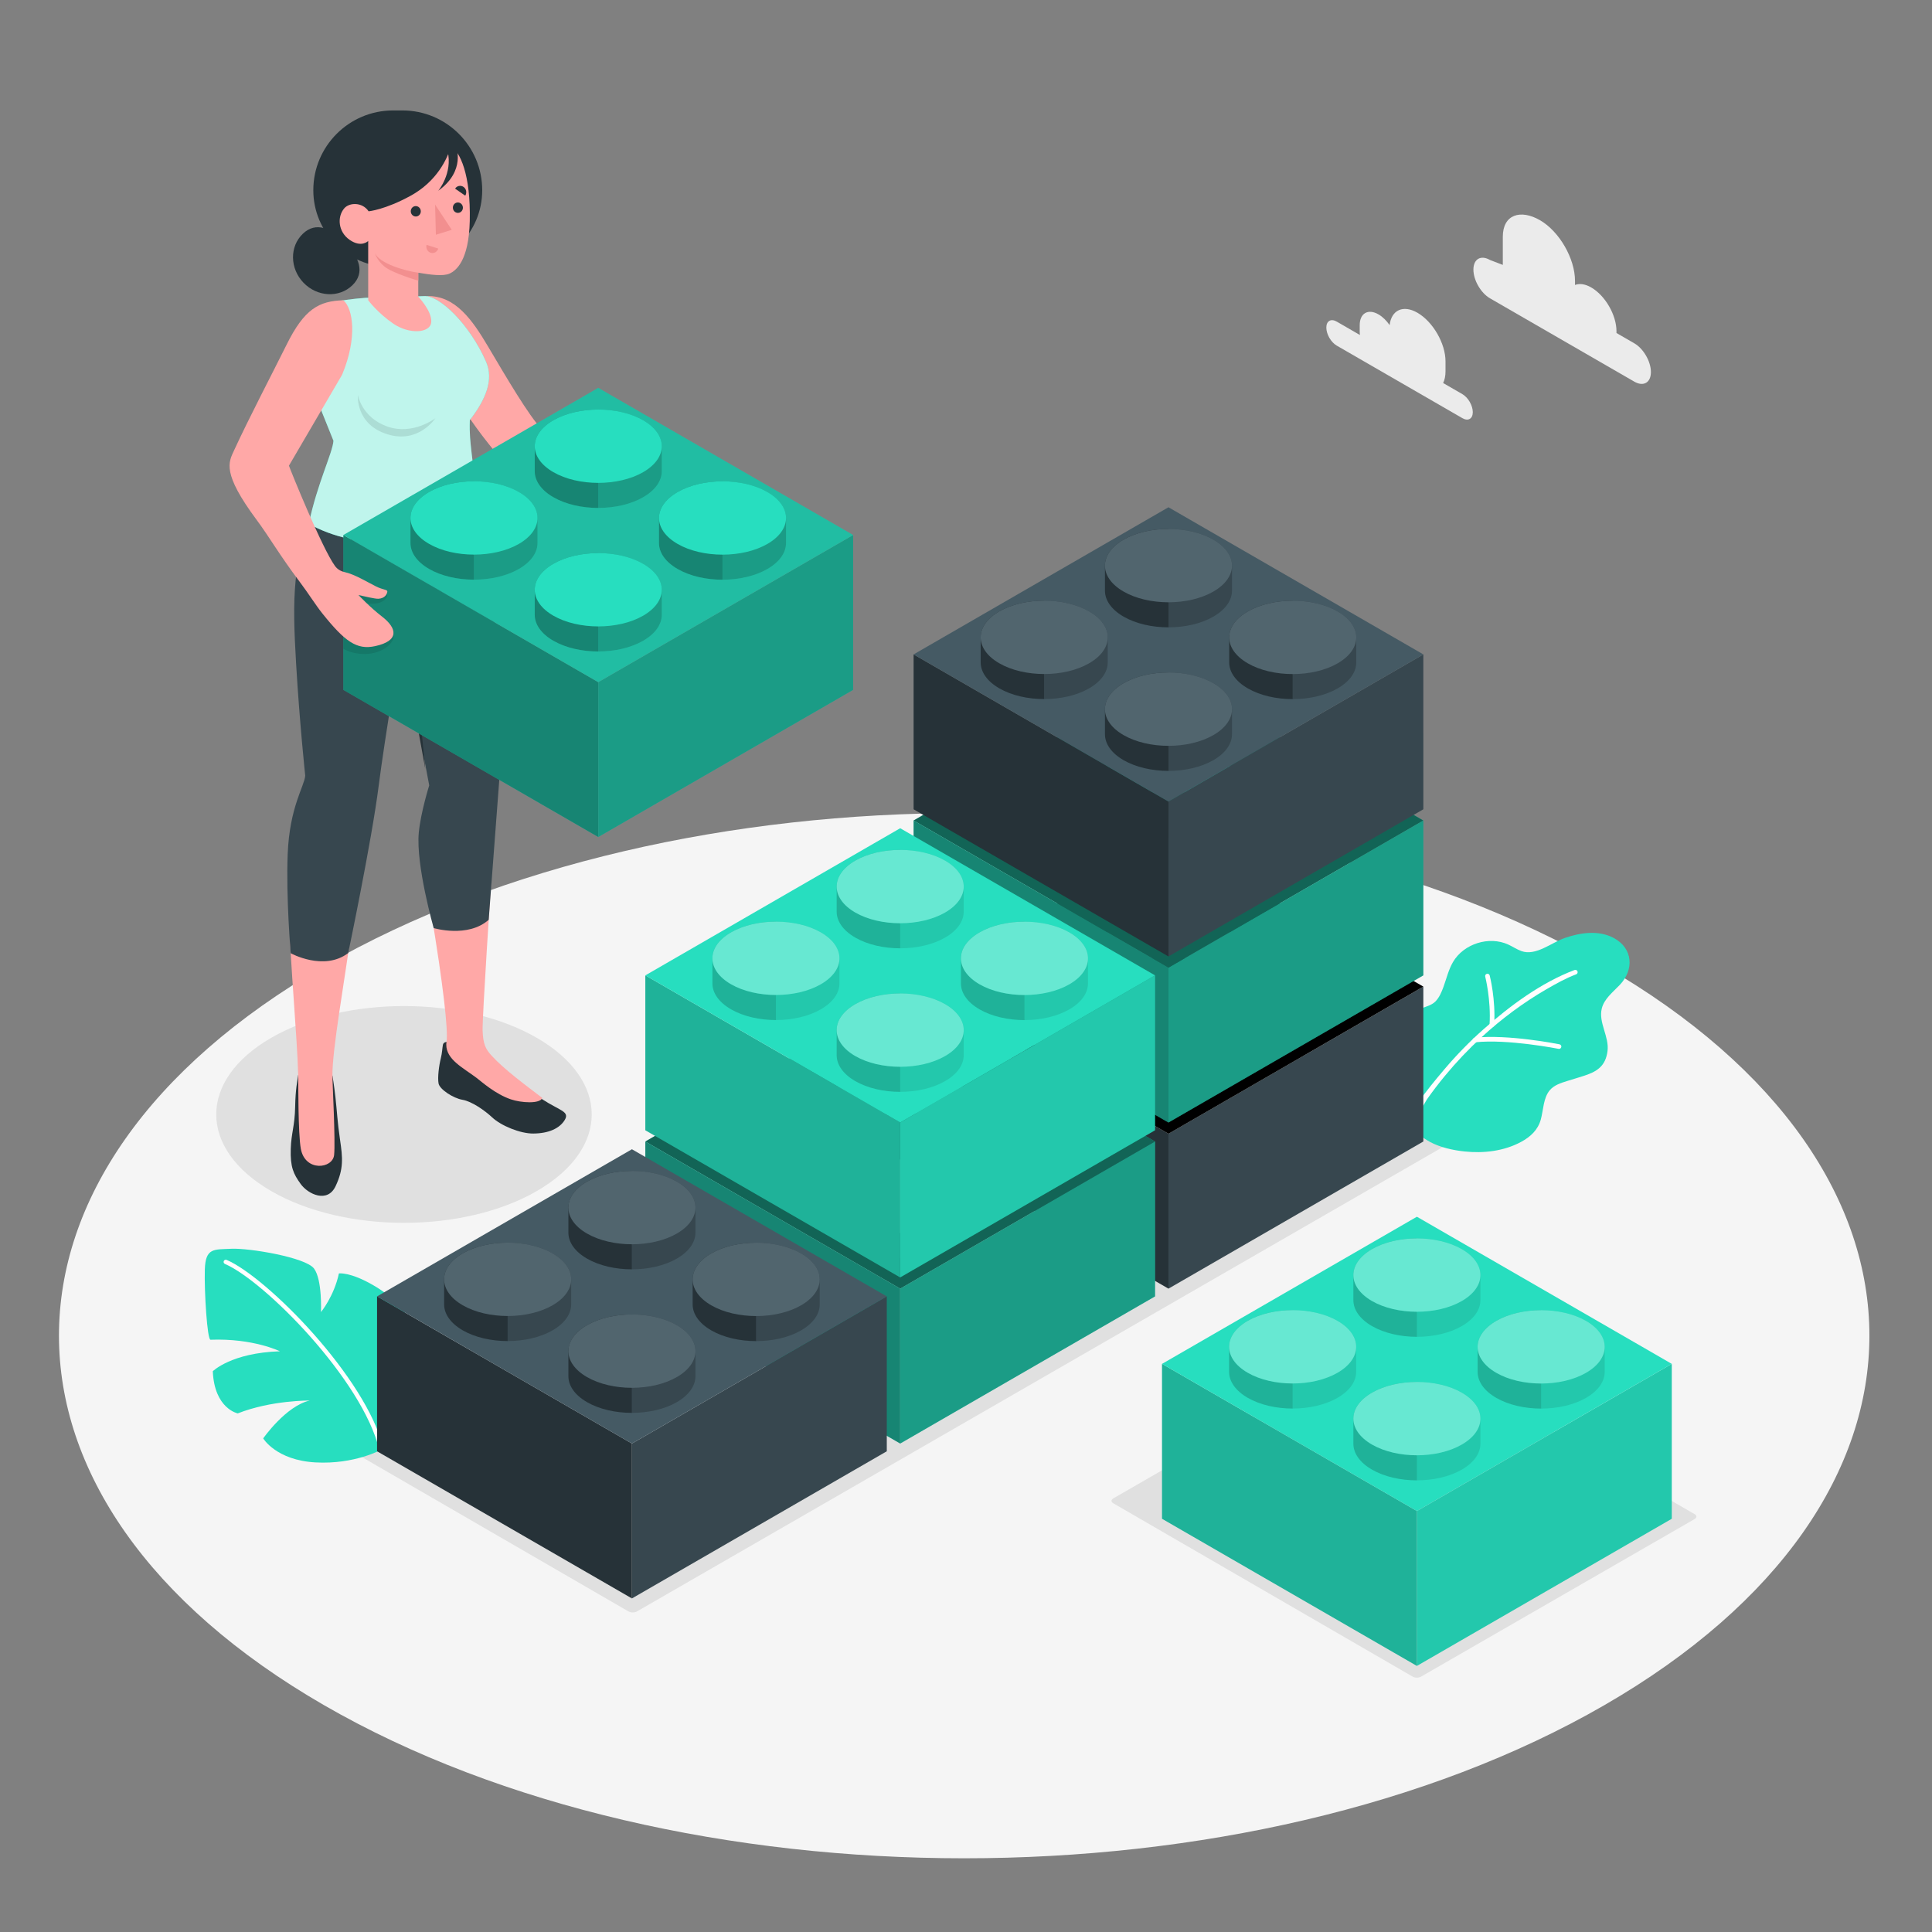 <?xml version="1.0" encoding="utf-8"?>
<!-- Generator: Adobe Illustrator 16.0.3, SVG Export Plug-In . SVG Version: 6.00 Build 0)  -->
<!DOCTYPE svg PUBLIC "-//W3C//DTD SVG 1.1//EN" "http://www.w3.org/Graphics/SVG/1.1/DTD/svg11.dtd">
<svg version="1.1" xmlns:x="http://ns.adobe.com/Extensibility/1.0/" xmlns:i="http://ns.adobe.com/AdobeIllustrator/10.0/" xmlns:graph="http://ns.adobe.com/Graphs/1.0/"
	 xmlns="http://www.w3.org/2000/svg" xmlns:xlink="http://www.w3.org/1999/xlink" x="0px" y="0px" width="500px" height="500px"
	 viewBox="0 0 500 500" enable-background="new 0 0 500 500" xml:space="preserve">
<rect x="0" y="0" width="500" height="500" fill="#808080" stroke="none"/>
<g id="Floor">
	<path id="Floor_13_" fill="#F5F5F5" d="M415.186,250.027c91.488,52.82,91.488,138.46,0,191.281
		c-91.489,52.821-239.822,52.821-331.31,0s-91.488-138.46,0.001-191.281C175.365,197.207,323.697,197.206,415.186,250.027z"/>
</g>
<g id="Shadows">
	<path id="Shadow_25_" fill="#E0E0E0" d="M438.582,391.871l-77.496-44.872c-0.597-0.346-1.566-0.347-2.164-0.002l-70.815,40.792
		c-0.599,0.345-0.6,0.904-0.002,1.25l77.495,44.873c0.597,0.346,1.566,0.347,2.164,0.002l70.816-40.793
		C439.179,392.776,439.18,392.217,438.582,391.871z"/>
	<path id="Shadow_20_" fill="#E0E0E0" d="M374.985,294.684l-77.495-44.872c-0.598-0.346-1.566-0.347-2.165-0.002L85.167,370.92
		c-0.598,0.345-0.599,0.904-0.001,1.25l77.495,44.873c0.597,0.346,1.567,0.347,2.165,0.002l210.16-121.111
		C375.582,295.59,375.583,295.03,374.985,294.684z"/>
	<path id="Shadow_18_" fill="#E0E0E0" d="M138.907,268.583c18.975,10.955,18.975,28.717,0,39.672
		c-18.975,10.955-49.739,10.955-68.714,0c-18.975-10.955-18.975-28.717,0-39.672C89.168,257.628,119.932,257.628,138.907,268.583z"
		/>
</g>
<g id="Plants">
	<g id="Plant_1_">
		<path id="XMLID_1686_" fill="#27DEBF" d="M98.733,375.145c0,0-6.896,3.891-17.091,3.326s-13.527-6.218-13.527-6.218
			s5.876-8.408,12.033-9.794c0,0-9.908-0.113-18.622,3.327c0,0-6.039-1.207-6.453-10.911c0,0,4.759-4.759,17.369-5.165
			c0,0-6.884-3.402-17.953-2.989c-0.854,0.143-1.645-12.458-1.478-18.157c0.168-5.698,2.357-5.166,6.876-5.385
			c4.518-0.219,19.221,2.202,21.389,5.128c2.167,2.926,1.793,11.254,1.793,11.254s3.368-4.055,4.646-10.005
			c0,0,2.878-0.413,8.777,2.993c10.862,6.271,11.699,13.592,11.809,19.152C108.424,357.873,106.525,369.374,98.733,375.145z"/>
		<path id="XMLID_1685_" fill="#FFFFFF" d="M98.614,375.698c-0.206-0.044-0.378-0.203-0.431-0.421
			c-4.39-18.242-29.822-43.825-39.972-48.17c-0.287-0.123-0.421-0.457-0.298-0.745c0.123-0.289,0.459-0.417,0.745-0.298
			c10.316,4.417,36.167,30.415,40.626,48.948c0.074,0.305-0.113,0.611-0.418,0.684C98.78,375.716,98.695,375.716,98.614,375.698z"/>
	</g>
	<g id="Plant">
		<g id="XMLID_1666_">
			<path id="XMLID_1667_" fill="#27DEBF" d="M360.985,284.649c-0.613-1.565-1.05-3.198-1.333-4.855
				c-0.637-3.712-0.489-7.622,0.909-11.119c1.398-3.497,4.136-6.537,7.665-7.852c1.193-0.445,2.413-0.762,3.32-1.708
				c0.961-1.003,1.541-2.397,2.013-3.686c0.793-2.168,1.31-4.463,2.474-6.457c2.77-4.743,9.345-6.812,14.332-4.509
				c1.133,0.523,2.178,1.236,3.35,1.667c3.727,1.373,7.824-2.202,11.225-3.377c4.054-1.4,8.778-2.107,12.723,0.013
				c4.925,2.648,5.323,8.155,1.519,12.142c-1.787,1.873-4.019,3.582-4.643,6.094c-0.901,3.63,1.959,7.29,1.487,11.001
				c-0.5,3.939-2.753,5.386-6.393,6.509c-1.364,0.421-2.729,0.843-4.094,1.264c-1.624,0.501-3.339,1.061-4.443,2.353
				c-1.701,1.99-1.667,5.176-2.339,7.602c-0.743,2.686-2.646,4.464-5.095,5.786c-4.443,2.399-9.691,3.012-14.713,2.473
				c-2.939-0.315-6.22-1.044-8.847-2.449c-3.97-2.122-7.243-6.379-8.948-10.475C361.097,284.929,361.041,284.789,360.985,284.649z"
				/>
		</g>
		<g>
			<path id="XMLID_1663_" fill="#FFFFFF" d="M365.564,288.966c1.173,0.676,3.179-3.675,3.752-4.487
				c1.474-2.084,3.025-4.114,4.652-6.081c2.936-3.551,6.115-6.9,9.51-10.016c5.112-4.692,10.714-8.879,16.721-12.358
				c2.465-1.428,5.028-2.863,7.706-3.867c0.309-0.116,0.465-0.46,0.349-0.77c-0.114-0.309-0.459-0.467-0.769-0.35
				c-8.659,3.277-16.717,9.263-23.563,15.34c-3.604,3.199-6.98,6.655-10.096,10.332c-1.215,1.434-9.549,11.204-8.348,12.195
				C365.506,288.929,365.535,288.949,365.564,288.966z"/>
			<path id="XMLID_1661_" fill="#FFFFFF" d="M381.65,269.745c0.044,0.005,0.089,0.006,0.135,0c8.429-0.902,21.443,1.67,21.574,1.694
				c0.327,0.064,0.638-0.144,0.703-0.468c0.064-0.324-0.146-0.639-0.469-0.703c-0.54-0.11-13.325-2.632-21.936-1.71
				c-0.329,0.035-0.565,0.329-0.53,0.657C381.157,269.497,381.38,269.712,381.65,269.745z"/>
			<path id="XMLID_1657_" fill="#FFFFFF" d="M386.023,265.817c0.012,0.001,0.022,0.002,0.034,0.002
				c0.329,0.021,0.612-0.229,0.633-0.558c0.416-6.626-1.095-12.562-1.159-12.812c-0.082-0.319-0.409-0.514-0.728-0.429
				c-0.319,0.082-0.512,0.409-0.429,0.729c0.015,0.059,1.526,6.007,1.123,12.436C385.479,265.504,385.711,265.78,386.023,265.817z"
				/>
		</g>
	</g>
</g>
<g id="Blocks">
	<g id="Black_Block_2_">
		<g>
			<g>
				<polygon fill="#37474F" points="368.358,295.42 302.399,333.501 302.399,293.416 368.359,255.334 				"/>
			</g>
			<g>
				<polygon fill="#263238" points="236.44,295.42 302.399,333.501 302.399,293.416 236.44,255.334 				"/>
			</g>
			<polygon points="368.359,255.334 302.398,217.254 236.44,255.334 302.399,293.416 			"/>
		</g>
		<g>
			<g id="XMLID_644_">
				<path fill="#37474F" d="M314.025,262.787c3.211,1.854,4.815,4.282,4.814,6.711c0,1.799,0,4.691,0,6.489
					c0.001,2.429-1.604,4.858-4.813,6.712c-3.211,1.854-7.419,2.78-11.627,2.78v-25.473
					C306.607,260.007,310.815,260.934,314.025,262.787z"/>
				<path fill="#263238" d="M290.773,262.787c-3.211,1.854-4.815,4.282-4.815,6.711c0.001,1.799,0.001,4.691,0,6.489
					c0,2.429,1.604,4.858,4.814,6.712c3.211,1.854,7.419,2.78,11.627,2.78v-25.473C298.191,260.007,293.983,260.934,290.773,262.787
					z"/>
				<path id="XMLID_655_" fill="#455A64" d="M290.773,262.787c-6.422,3.707-6.422,9.718-0.001,13.425s16.832,3.708,23.253,0
					c6.422-3.707,6.422-9.717,0.001-13.425S297.194,259.08,290.773,262.787z"/>
				<path id="XMLID_651_" opacity="0.07" fill="#FFFFFF" d="M290.773,262.787c-6.422,3.707-6.422,9.718-0.001,13.425
					s16.832,3.708,23.253,0c6.422-3.707,6.422-9.717,0.001-13.425S297.194,259.08,290.773,262.787z"/>
			</g>
			<g id="XMLID_473_">
				<path fill="#37474F" d="M314.025,225.641c3.211,1.854,4.815,4.283,4.814,6.712c0,1.799,0,4.69,0,6.489
					c0.001,2.429-1.604,4.858-4.813,6.711c-3.211,1.854-7.419,2.781-11.627,2.781V222.86
					C306.607,222.86,310.815,223.787,314.025,225.641z"/>
				<path fill="#263238" d="M290.773,225.641c-3.211,1.854-4.815,4.283-4.815,6.712c0.001,1.799,0.001,4.69,0,6.489
					c0,2.429,1.604,4.858,4.814,6.711c3.211,1.854,7.419,2.781,11.627,2.781V222.86C298.191,222.86,293.983,223.787,290.773,225.641
					z"/>
				<path id="XMLID_605_" fill="#455A64" d="M290.773,225.641c-6.422,3.708-6.422,9.718-0.001,13.425
					c6.421,3.707,16.832,3.707,23.253,0c6.422-3.707,6.422-9.717,0.001-13.425S297.194,221.934,290.773,225.641z"/>
				<path id="XMLID_476_" opacity="0.07" fill="#FFFFFF" d="M290.773,225.641c-6.422,3.708-6.422,9.718-0.001,13.425
					c6.421,3.707,16.832,3.707,23.253,0c6.422-3.707,6.422-9.717,0.001-13.425S297.194,221.934,290.773,225.641z"/>
			</g>
			<g id="XMLID_390_">
				<path fill="#37474F" d="M346.184,244.216c3.211,1.854,4.815,4.283,4.814,6.712c0,1.799,0,4.691,0,6.489
					c0.001,2.429-1.604,4.858-4.813,6.712c-3.211,1.854-7.419,2.78-11.627,2.78v-25.474
					C338.766,241.436,342.973,242.363,346.184,244.216z"/>
				<path fill="#263238" d="M322.931,244.216c-3.21,1.854-4.814,4.283-4.814,6.712c0.001,1.799,0.001,4.691,0,6.489
					c-0.001,2.429,1.604,4.858,4.814,6.712c3.21,1.854,7.419,2.78,11.627,2.78v-25.474
					C330.35,241.436,326.142,242.363,322.931,244.216z"/>
				<path id="XMLID_472_" fill="#455A64" d="M322.931,244.216c-6.421,3.708-6.421,9.718,0,13.425s16.831,3.708,23.253,0
					c6.422-3.708,6.422-9.718,0.001-13.425S329.353,240.509,322.931,244.216z"/>
				<path id="XMLID_471_" opacity="0.07" fill="#FFFFFF" d="M322.931,244.216c-6.421,3.708-6.421,9.718,0,13.425
					s16.831,3.708,23.253,0c6.422-3.708,6.422-9.718,0.001-13.425S329.353,240.509,322.931,244.216z"/>
			</g>
			<g id="XMLID_381_">
				<path fill="#37474F" d="M281.866,244.204c3.211,1.854,4.815,4.283,4.814,6.712c0,1.799,0,4.69,0,6.489
					c0.001,2.429-1.604,4.858-4.813,6.711c-3.211,1.854-7.419,2.781-11.627,2.781v-25.474
					C274.448,241.424,278.656,242.351,281.866,244.204z"/>
				<path fill="#263238" d="M258.613,244.204c-3.21,1.854-4.814,4.283-4.814,6.712c0.001,1.799,0.001,4.69,0,6.489
					c0,2.429,1.604,4.858,4.814,6.711c3.211,1.854,7.419,2.781,11.627,2.781v-25.474
					C266.032,241.424,261.824,242.351,258.613,244.204z"/>
				<path id="XMLID_388_" fill="#455A64" d="M258.613,244.204c-6.421,3.708-6.421,9.718,0,13.425c6.421,3.707,16.832,3.707,23.253,0
					c6.422-3.707,6.422-9.717,0.001-13.425S265.035,240.497,258.613,244.204z"/>
				<path id="XMLID_386_" opacity="0.07" fill="#FFFFFF" d="M258.613,244.204c-6.421,3.708-6.421,9.718,0,13.425
					c6.421,3.707,16.832,3.707,23.253,0c6.422-3.707,6.422-9.717,0.001-13.425S265.035,240.497,258.613,244.204z"/>
			</g>
		</g>
	</g>
	<g id="Color_Block_1_">
		<g>
			<g>
				<polygon fill="#27DEBF" points="432.652,393.055 366.693,431.136 366.693,391.051 432.653,352.969 				"/>
				<polygon opacity="0.1" points="432.652,393.055 366.693,431.136 366.693,391.051 432.653,352.969 				"/>
			</g>
			<g>
				<polygon fill="#27DEBF" points="300.734,393.055 366.693,431.136 366.693,391.051 300.734,352.969 				"/>
				<polygon opacity="0.2" points="300.734,393.055 366.693,431.136 366.693,391.051 300.734,352.969 				"/>
			</g>
			<polygon fill="#27DEBF" points="432.653,352.969 366.692,314.889 300.734,352.969 366.693,391.051 			"/>
		</g>
		<g>
			<g id="XMLID_278_">
				<path id="XMLID_295_" fill="#27DEBF" d="M383.135,329.988c0.001-2.429-1.604-4.858-4.814-6.712
					c-6.421-3.708-16.832-3.708-23.253,0c-3.211,1.854-4.815,4.282-4.814,6.711c0,1.799,0,4.691,0,6.489
					c-0.001,2.429,1.604,4.858,4.813,6.712c6.422,3.707,16.832,3.707,23.254,0c3.211-1.854,4.815-4.283,4.814-6.712
					C383.134,334.678,383.134,331.787,383.135,329.988z"/>
				<path opacity="0.1" d="M378.32,323.276c3.21,1.854,4.814,4.282,4.814,6.711c-0.001,1.799-0.001,4.691,0,6.489
					c0,2.429-1.604,4.858-4.814,6.712s-7.419,2.78-11.627,2.78v-25.474C370.901,320.495,375.109,321.422,378.32,323.276z"/>
				<path opacity="0.2" d="M355.067,323.276c-3.211,1.854-4.815,4.282-4.814,6.711c0,1.799,0,4.691-0.001,6.489
					c0,2.429,1.604,4.858,4.814,6.712c3.211,1.854,7.419,2.78,11.627,2.78v-25.474C362.485,320.495,358.277,321.422,355.067,323.276
					z"/>
				<path id="XMLID_289_" fill="#27DEBF" d="M355.067,323.276c-6.422,3.707-6.422,9.718-0.001,13.425
					c6.422,3.707,16.832,3.708,23.254,0c6.421-3.707,6.421-9.718,0-13.425S361.488,319.568,355.067,323.276z"/>
				<path id="XMLID_288_" opacity="0.3" fill="#FFFFFF" d="M355.067,323.276c-6.422,3.707-6.422,9.718-0.001,13.425
					c6.422,3.707,16.832,3.708,23.254,0c6.421-3.707,6.421-9.718,0-13.425S361.488,319.568,355.067,323.276z"/>
			</g>
			<g id="XMLID_303_">
				<path id="XMLID_315_" fill="#27DEBF" d="M383.135,367.134c0.001-2.429-1.604-4.858-4.814-6.712
					c-6.421-3.708-16.832-3.708-23.253,0c-3.211,1.854-4.815,4.283-4.814,6.712c0,1.799,0,4.69,0,6.489
					c-0.001,2.429,1.604,4.858,4.813,6.711c6.422,3.708,16.832,3.708,23.254,0c3.211-1.854,4.815-4.283,4.814-6.713
					C383.134,371.824,383.134,368.933,383.135,367.134z"/>
				<path opacity="0.1" d="M378.32,360.422c3.21,1.854,4.814,4.283,4.814,6.712c-0.001,1.799-0.001,4.69,0,6.489
					c0,2.429-1.604,4.858-4.814,6.711s-7.419,2.781-11.627,2.781v-25.474C370.901,357.642,375.109,358.568,378.32,360.422z"/>
				<path opacity="0.2" d="M355.067,360.422c-3.211,1.854-4.815,4.283-4.814,6.712c0,1.799,0,4.69-0.001,6.489
					c0,2.429,1.604,4.858,4.814,6.711c3.211,1.854,7.419,2.781,11.627,2.781v-25.474
					C362.485,357.642,358.277,358.568,355.067,360.422z"/>
				<path id="XMLID_312_" fill="#27DEBF" d="M355.067,360.422c-6.422,3.707-6.422,9.718-0.001,13.425
					c6.422,3.707,16.832,3.707,23.254,0c6.421-3.707,6.421-9.718,0-13.425C371.899,356.715,361.488,356.715,355.067,360.422z"/>
				<path id="XMLID_311_" opacity="0.3" fill="#FFFFFF" d="M355.067,360.422c-6.422,3.707-6.422,9.718-0.001,13.425
					c6.422,3.707,16.832,3.707,23.254,0c6.421-3.707,6.421-9.718,0-13.425C371.899,356.715,361.488,356.715,355.067,360.422z"/>
			</g>
			<g id="XMLID_262_">
				<path id="XMLID_277_" fill="#27DEBF" d="M350.976,348.552c0.001-2.429-1.604-4.858-4.814-6.712
					c-6.421-3.708-16.832-3.708-23.253,0c-3.211,1.854-4.815,4.282-4.814,6.711c0,1.799,0,4.69,0,6.489
					c-0.001,2.429,1.604,4.858,4.813,6.712c6.421,3.707,16.832,3.707,23.253,0c3.211-1.854,4.816-4.283,4.815-6.712
					C350.975,353.241,350.975,350.35,350.976,348.552z"/>
				<path opacity="0.1" d="M346.16,341.839c3.211,1.854,4.815,4.282,4.815,6.711c-0.001,1.799-0.001,4.691,0,6.489
					c0.001,2.429-1.604,4.858-4.814,6.712c-3.211,1.854-7.419,2.78-11.627,2.78v-25.473
					C338.742,339.059,342.95,339.986,346.16,341.839z"/>
				<path opacity="0.2" d="M322.908,341.839c-3.211,1.854-4.815,4.282-4.814,6.711c0,1.799,0,4.691,0,6.489
					c-0.001,2.429,1.604,4.858,4.813,6.712c3.211,1.854,7.419,2.78,11.627,2.78v-25.473
					C330.326,339.059,326.119,339.986,322.908,341.839z"/>
				<path id="XMLID_275_" fill="#27DEBF" d="M322.908,341.839c-6.422,3.707-6.422,9.718-0.001,13.425s16.832,3.708,23.253,0
					c6.422-3.707,6.422-9.718,0.001-13.425S329.329,338.132,322.908,341.839z"/>
				<path id="XMLID_263_" opacity="0.3" fill="#FFFFFF" d="M322.908,341.839c-6.422,3.707-6.422,9.718-0.001,13.425
					s16.832,3.708,23.253,0c6.422-3.707,6.422-9.718,0.001-13.425S329.329,338.132,322.908,341.839z"/>
			</g>
			<g id="XMLID_274_">
				<path id="XMLID_280_" fill="#27DEBF" d="M415.293,348.563c0-2.429-1.604-4.858-4.814-6.712c-6.421-3.707-16.832-3.707-23.253,0
					c-3.211,1.854-4.815,4.283-4.815,6.712c0.001,1.798,0.001,4.69,0,6.489c0,2.429,1.604,4.858,4.814,6.711
					c6.421,3.707,16.832,3.708,23.253,0c3.211-1.854,4.815-4.283,4.815-6.713C415.292,353.253,415.292,350.362,415.293,348.563z"/>
				<path opacity="0.1" d="M410.478,341.851c3.211,1.854,4.815,4.283,4.815,6.712c-0.001,1.798-0.001,4.69,0,6.489
					c0,2.429-1.604,4.858-4.814,6.711c-3.211,1.854-7.419,2.78-11.627,2.78v-25.473C403.06,339.071,407.268,339.998,410.478,341.851
					z"/>
				<path opacity="0.2" d="M387.225,341.851c-3.21,1.854-4.814,4.283-4.814,6.712c0.001,1.798,0.001,4.69,0,6.489
					c0,2.429,1.604,4.858,4.814,6.711c3.211,1.854,7.419,2.78,11.627,2.78v-25.473C394.644,339.071,390.436,339.998,387.225,341.851
					z"/>
				<path id="XMLID_279_" fill="#27DEBF" d="M387.226,341.851c-6.422,3.708-6.422,9.718-0.001,13.425
					c6.421,3.708,16.832,3.708,23.253,0c6.422-3.707,6.422-9.718,0.001-13.425C404.058,338.144,393.646,338.144,387.226,341.851z"/>
				<path id="XMLID_276_" opacity="0.3" fill="#FFFFFF" d="M387.226,341.851c-6.422,3.708-6.422,9.718-0.001,13.425
					c6.421,3.708,16.832,3.708,23.253,0c6.422-3.707,6.422-9.718,0.001-13.425C404.058,338.144,393.646,338.144,387.226,341.851z"/>
			</g>
		</g>
	</g>
	<g id="Dark_Color_Block_1_">
		<g>
			<g>
				<polygon fill="#27DEBF" points="368.358,252.426 302.399,290.507 302.399,250.421 368.359,212.34 				"/>
				<polygon opacity="0.3" points="368.358,252.426 302.399,290.507 302.399,250.421 368.359,212.34 				"/>
			</g>
			<g>
				<polygon fill="#27DEBF" points="236.441,252.426 302.399,290.507 302.399,250.421 236.44,212.34 				"/>
				<polygon opacity="0.4" points="236.441,252.426 302.399,290.507 302.399,250.421 236.44,212.34 				"/>
			</g>
			<polygon fill="#27DEBF" points="368.359,212.34 302.398,174.259 236.44,212.34 302.399,250.422 			"/>
			<polygon opacity="0.55" points="368.359,212.34 302.398,174.259 236.44,212.34 302.399,250.422 			"/>
		</g>
		<g>
			<g id="XMLID_1238_">
				<path id="XMLID_1241_" fill="#27DEBF" d="M318.841,189.359c0.001-2.429-1.604-4.858-4.814-6.712
					c-6.421-3.707-16.832-3.707-23.253,0c-3.211,1.854-4.815,4.283-4.814,6.712c0,1.798,0,4.69,0,6.489
					c-0.001,2.429,1.604,4.858,4.813,6.712c6.421,3.707,16.832,3.708,23.253,0c3.212-1.854,4.816-4.283,4.815-6.712
					C318.84,194.048,318.84,191.157,318.841,189.359z"/>
				<path opacity="0.3" d="M314.026,182.646c3.21,1.854,4.814,4.283,4.814,6.712c-0.001,1.799-0.001,4.69,0,6.489
					c0.001,2.429-1.604,4.858-4.814,6.712s-7.419,2.781-11.627,2.78v-25.473C306.607,179.866,310.815,180.793,314.026,182.646z"/>
				<path opacity="0.4" d="M290.773,182.646c-3.211,1.854-4.815,4.283-4.814,6.712c0,1.799,0,4.69,0,6.489
					c-0.001,2.429,1.604,4.858,4.813,6.712c3.211,1.854,7.419,2.781,11.627,2.78v-25.473
					C298.191,179.866,293.984,180.793,290.773,182.646z"/>
				<path id="XMLID_1240_" fill="#27DEBF" d="M290.773,182.646c-6.422,3.707-6.422,9.718-0.001,13.425s16.832,3.708,23.253,0
					c6.422-3.707,6.422-9.718,0.001-13.425C307.605,178.939,297.194,178.939,290.773,182.646z"/>
				<path id="XMLID_1239_" opacity="0.3" fill="#FFFFFF" d="M290.773,182.646c-6.422,3.707-6.422,9.718-0.001,13.425
					s16.832,3.708,23.253,0c6.422-3.707,6.422-9.718,0.001-13.425C307.605,178.939,297.194,178.939,290.773,182.646z"/>
			</g>
			<g id="XMLID_1155_">
				<path id="XMLID_1237_" fill="#27DEBF" d="M318.841,226.505c0.001-2.43-1.604-4.859-4.814-6.712
					c-6.421-3.708-16.832-3.708-23.253,0c-3.211,1.854-4.815,4.283-4.814,6.712c0,1.799,0,4.69,0,6.489
					c-0.001,2.429,1.604,4.858,4.813,6.711c6.421,3.708,16.832,3.708,23.253,0c3.212-1.854,4.816-4.283,4.815-6.713
					C318.84,231.194,318.84,228.304,318.841,226.505z"/>
				<path opacity="0.3" d="M314.026,219.792c3.21,1.854,4.814,4.283,4.814,6.712c-0.001,1.799-0.001,4.69,0,6.489
					c0.001,2.429-1.604,4.858-4.814,6.711c-3.21,1.854-7.419,2.781-11.627,2.781v-25.474
					C306.607,217.012,310.815,217.939,314.026,219.792z"/>
				<path opacity="0.4" d="M290.773,219.792c-3.211,1.854-4.815,4.283-4.814,6.712c0,1.799,0,4.69,0,6.489
					c-0.001,2.429,1.604,4.858,4.813,6.711c3.211,1.854,7.419,2.781,11.627,2.781v-25.474
					C298.191,217.012,293.984,217.939,290.773,219.792z"/>
				<path id="XMLID_1236_" fill="#27DEBF" d="M290.773,219.792c-6.422,3.708-6.422,9.718-0.001,13.425s16.832,3.707,23.253,0
					c6.422-3.707,6.422-9.718,0.001-13.425C307.605,216.085,297.194,216.085,290.773,219.792z"/>
				<path id="XMLID_1235_" opacity="0.3" fill="#FFFFFF" d="M290.773,219.792c-6.422,3.708-6.422,9.718-0.001,13.425
					s16.832,3.707,23.253,0c6.422-3.707,6.422-9.718,0.001-13.425C307.605,216.085,297.194,216.085,290.773,219.792z"/>
			</g>
			<g id="XMLID_757_">
				<path id="XMLID_1154_" fill="#27DEBF" d="M286.682,207.922c0.001-2.429-1.604-4.858-4.814-6.712
					c-6.421-3.707-16.832-3.707-23.253,0c-3.211,1.854-4.815,4.283-4.814,6.712c0,1.798,0,4.69-0.001,6.489
					c0,2.429,1.604,4.858,4.814,6.712c6.421,3.707,16.832,3.708,23.254,0c3.211-1.854,4.815-4.283,4.814-6.713
					C286.681,212.612,286.681,209.721,286.682,207.922z"/>
				<path opacity="0.3" d="M281.867,201.21c3.21,1.854,4.814,4.283,4.814,6.712c-0.001,1.799-0.001,4.69,0,6.489
					c0,2.429-1.604,4.858-4.814,6.712s-7.419,2.781-11.627,2.78V198.43C274.448,198.43,278.656,199.356,281.867,201.21z"/>
				<path opacity="0.4" d="M258.614,201.21c-3.211,1.854-4.815,4.283-4.814,6.712c0,1.799,0,4.69-0.001,6.489
					c0,2.429,1.604,4.858,4.814,6.712c3.211,1.854,7.419,2.781,11.627,2.78V198.43C266.032,198.43,261.824,199.356,258.614,201.21z"
					/>
				<path id="XMLID_1092_" fill="#27DEBF" d="M258.614,201.21c-6.422,3.707-6.422,9.718-0.001,13.425
					c6.421,3.708,16.832,3.708,23.254,0c6.421-3.707,6.421-9.718,0-13.425C275.446,197.503,265.035,197.503,258.614,201.21z"/>
				<path id="XMLID_1071_" opacity="0.3" fill="#FFFFFF" d="M258.614,201.21c-6.422,3.707-6.422,9.718-0.001,13.425
					c6.421,3.708,16.832,3.708,23.254,0c6.421-3.707,6.421-9.718,0-13.425C275.446,197.503,265.035,197.503,258.614,201.21z"/>
			</g>
			<g id="XMLID_658_">
				<path id="XMLID_714_" fill="#27DEBF" d="M350.998,207.935c0.002-2.43-1.604-4.859-4.813-6.712
					c-6.421-3.708-16.832-3.708-23.253,0c-3.211,1.854-4.815,4.283-4.814,6.712c0,1.799,0,4.69-0.001,6.489
					c0,2.429,1.604,4.858,4.814,6.711c6.421,3.708,16.832,3.708,23.253,0c3.211-1.854,4.816-4.283,4.814-6.713
					C350.998,212.624,350.998,209.733,350.998,207.935z"/>
				<path opacity="0.3" d="M346.184,201.222c3.211,1.854,4.815,4.283,4.814,6.712c0,1.799,0,4.69,0.001,6.489
					c0,2.429-1.604,4.858-4.814,6.711c-3.211,1.854-7.419,2.781-11.627,2.781v-25.474
					C338.766,198.441,342.974,199.368,346.184,201.222z"/>
				<path opacity="0.4" d="M322.932,201.222c-3.211,1.854-4.815,4.283-4.814,6.712c0,1.799,0,4.69-0.001,6.489
					c0,2.429,1.604,4.858,4.814,6.711c3.211,1.854,7.419,2.781,11.627,2.781v-25.474
					C330.35,198.441,326.143,199.368,322.932,201.222z"/>
				<path id="XMLID_670_" fill="#27DEBF" d="M322.932,201.222c-6.422,3.708-6.422,9.718-0.001,13.425
					c6.421,3.707,16.832,3.707,23.253,0c6.422-3.707,6.422-9.718,0.001-13.425C339.764,197.515,329.353,197.515,322.932,201.222z"/>
				<path id="XMLID_663_" opacity="0.3" fill="#FFFFFF" d="M322.932,201.222c-6.422,3.708-6.422,9.718-0.001,13.425
					c6.421,3.707,16.832,3.707,23.253,0c6.422-3.707,6.422-9.718,0.001-13.425C339.764,197.515,329.353,197.515,322.932,201.222z"/>
			</g>
		</g>
	</g>
	<g id="Dark_Color_Block">
		<g>
			<g>
				<polygon fill="#27DEBF" points="298.929,335.505 232.97,373.586 232.97,333.501 298.93,295.419 				"/>
				<polygon opacity="0.3" points="298.929,335.505 232.97,373.586 232.97,333.501 298.93,295.419 				"/>
			</g>
			<g>
				<polygon fill="#27DEBF" points="167.011,335.505 232.97,373.586 232.97,333.501 167.011,295.419 				"/>
				<polygon opacity="0.4" points="167.011,335.505 232.97,373.586 232.97,333.501 167.011,295.419 				"/>
			</g>
			<polygon fill="#27DEBF" points="298.93,295.419 232.969,257.339 167.011,295.419 232.97,333.501 			"/>
			<polygon opacity="0.55" points="298.93,295.419 232.969,257.339 167.011,295.419 232.97,333.501 			"/>
		</g>
		<g>
			<g id="XMLID_1679_">
				<path id="XMLID_1682_" fill="#27DEBF" d="M249.411,272.438c0.001-2.429-1.604-4.859-4.814-6.712
					c-6.421-3.708-16.832-3.708-23.253,0c-3.21,1.854-4.815,4.282-4.814,6.711c0,1.799,0,4.69,0,6.489
					c-0.001,2.429,1.604,4.858,4.814,6.712c6.421,3.707,16.832,3.707,23.253,0c3.211-1.854,4.816-4.283,4.815-6.712
					C249.41,277.128,249.41,274.237,249.411,272.438z"/>
				<path opacity="0.3" d="M244.596,265.726c3.21,1.854,4.815,4.282,4.815,6.711c0,1.799,0,4.691,0,6.489
					c0,2.429-1.604,4.858-4.814,6.712c-3.211,1.854-7.419,2.78-11.627,2.78v-25.474
					C237.178,262.945,241.386,263.873,244.596,265.726z"/>
				<path opacity="0.4" d="M221.344,265.726c-3.21,1.854-4.815,4.282-4.814,6.711c0,1.799,0,4.691,0,6.489
					c-0.001,2.429,1.604,4.858,4.813,6.712c3.211,1.854,7.419,2.78,11.627,2.78v-25.474
					C228.762,262.945,224.554,263.873,221.344,265.726z"/>
				<path id="XMLID_1681_" fill="#27DEBF" d="M221.344,265.726c-6.421,3.707-6.422,9.718,0,13.425
					c6.421,3.707,16.832,3.708,23.253,0s6.421-9.718,0-13.425S227.765,262.019,221.344,265.726z"/>
				<path id="XMLID_1680_" opacity="0.3" fill="#FFFFFF" d="M221.344,265.726c-6.421,3.707-6.422,9.718,0,13.425
					c6.421,3.707,16.832,3.708,23.253,0s6.421-9.718,0-13.425S227.765,262.019,221.344,265.726z"/>
			</g>
			<g id="XMLID_1675_">
				<path id="XMLID_1678_" fill="#27DEBF" d="M249.411,309.584c0.001-2.429-1.604-4.858-4.814-6.712
					c-6.421-3.708-16.832-3.708-23.253,0c-3.21,1.854-4.815,4.283-4.814,6.712c0,1.799,0,4.69,0,6.489
					c-0.001,2.429,1.604,4.858,4.814,6.711c6.421,3.708,16.832,3.708,23.253,0c3.211-1.854,4.816-4.283,4.815-6.713
					C249.41,314.274,249.41,311.383,249.411,309.584z"/>
				<path opacity="0.3" d="M244.596,302.872c3.21,1.854,4.815,4.283,4.815,6.712c0,1.799,0,4.69,0,6.489
					c0,2.429-1.604,4.858-4.814,6.711c-3.211,1.854-7.419,2.781-11.627,2.781v-25.474
					C237.178,300.092,241.386,301.019,244.596,302.872z"/>
				<path opacity="0.4" d="M221.344,302.872c-3.21,1.854-4.815,4.283-4.814,6.712c0,1.799,0,4.69,0,6.489
					c-0.001,2.429,1.604,4.858,4.813,6.711c3.211,1.854,7.419,2.781,11.627,2.781v-25.474
					C228.762,300.092,224.554,301.019,221.344,302.872z"/>
				<path id="XMLID_1677_" fill="#27DEBF" d="M221.344,302.872c-6.421,3.708-6.422,9.718,0,13.425
					c6.421,3.707,16.832,3.707,23.253,0s6.421-9.718,0-13.425C238.176,299.165,227.765,299.165,221.344,302.872z"/>
				<path id="XMLID_1676_" opacity="0.3" fill="#FFFFFF" d="M221.344,302.872c-6.421,3.708-6.422,9.718,0,13.425
					c6.421,3.707,16.832,3.707,23.253,0s6.421-9.718,0-13.425C238.176,299.165,227.765,299.165,221.344,302.872z"/>
			</g>
			<g id="XMLID_1671_">
				<path id="XMLID_1674_" fill="#27DEBF" d="M217.252,291.002c0.001-2.429-1.604-4.859-4.814-6.712
					c-6.421-3.708-16.832-3.708-23.253,0c-3.21,1.854-4.815,4.283-4.814,6.711c0,1.799,0,4.69,0,6.489
					c0,2.429,1.604,4.858,4.814,6.712c6.421,3.707,16.832,3.707,23.253,0c3.211-1.854,4.816-4.283,4.815-6.712
					C217.251,295.691,217.251,292.8,217.252,291.002z"/>
				<path opacity="0.3" d="M212.437,284.29c3.21,1.854,4.815,4.283,4.815,6.711c0,1.799-0.001,4.691,0,6.489
					c0,2.429-1.604,4.858-4.814,6.712s-7.418,2.78-11.627,2.78v-25.473C205.019,281.509,209.227,282.436,212.437,284.29z"/>
				<path opacity="0.4" d="M189.185,284.29c-3.21,1.854-4.815,4.283-4.814,6.711c0,1.799,0,4.691,0,6.489
					c0,2.429,1.604,4.858,4.814,6.712c3.211,1.854,7.419,2.78,11.627,2.78v-25.473C196.603,281.509,192.395,282.436,189.185,284.29z
					"/>
				<path id="XMLID_1673_" fill="#27DEBF" d="M189.185,284.29c-6.421,3.707-6.422,9.718-0.001,13.425
					c6.421,3.707,16.832,3.708,23.253,0s6.422-9.718,0-13.425C206.017,280.582,195.606,280.582,189.185,284.29z"/>
				<path id="XMLID_1672_" opacity="0.3" fill="#FFFFFF" d="M189.185,284.29c-6.421,3.707-6.422,9.718-0.001,13.425
					c6.421,3.707,16.832,3.708,23.253,0s6.422-9.718,0-13.425C206.017,280.582,195.606,280.582,189.185,284.29z"/>
			</g>
			<g id="XMLID_1664_">
				<path id="XMLID_1670_" fill="#27DEBF" d="M281.569,291.014c0.001-2.429-1.604-4.858-4.814-6.712
					c-6.421-3.707-16.832-3.707-23.253,0c-3.211,1.854-4.815,4.283-4.815,6.712c0,1.798,0,4.69,0,6.489
					c0,2.429,1.604,4.858,4.814,6.712c6.421,3.707,16.832,3.708,23.253,0c3.211-1.854,4.816-4.283,4.815-6.713
					C281.568,295.703,281.568,292.813,281.569,291.014z"/>
				<path opacity="0.3" d="M276.754,284.301c3.211,1.854,4.815,4.283,4.815,6.712c-0.001,1.798-0.001,4.69,0,6.489
					c0,2.429-1.604,4.858-4.814,6.712c-3.211,1.854-7.419,2.78-11.627,2.78v-25.473
					C269.336,281.521,273.544,282.448,276.754,284.301z"/>
				<path opacity="0.4" d="M253.502,284.301c-3.211,1.854-4.815,4.283-4.815,6.712c0,1.798,0,4.69,0,6.489
					c0,2.429,1.604,4.858,4.814,6.712c3.211,1.854,7.419,2.78,11.627,2.78v-25.473C260.92,281.521,256.713,282.448,253.502,284.301z
					"/>
				<path id="XMLID_1668_" fill="#27DEBF" d="M253.502,284.301c-6.422,3.708-6.422,9.718-0.001,13.425
					c6.421,3.708,16.832,3.708,23.253,0c6.422-3.707,6.422-9.718,0.001-13.425C270.334,280.594,259.923,280.594,253.502,284.301z"/>
				<path id="XMLID_1665_" opacity="0.3" fill="#FFFFFF" d="M253.502,284.301c-6.422,3.708-6.422,9.718-0.001,13.425
					c6.421,3.708,16.832,3.708,23.253,0c6.422-3.707,6.422-9.718,0.001-13.425C270.334,280.594,259.923,280.594,253.502,284.301z"/>
			</g>
		</g>
	</g>
	<g id="Color_Block">
		<g>
			<g>
				<polygon fill="#27DEBF" points="298.929,292.511 232.97,330.592 232.97,290.507 298.93,252.425 				"/>
				<polygon opacity="0.1" points="298.929,292.511 232.97,330.592 232.97,290.507 298.93,252.425 				"/>
			</g>
			<g>
				<polygon fill="#27DEBF" points="167.011,292.511 232.97,330.592 232.97,290.507 167.011,252.425 				"/>
				<polygon opacity="0.2" points="167.011,292.511 232.97,330.592 232.97,290.507 167.011,252.425 				"/>
			</g>
			<polygon fill="#27DEBF" points="298.93,252.425 232.969,214.345 167.011,252.425 232.97,290.507 			"/>
		</g>
		<g>
			<g id="XMLID_342_">
				<path id="XMLID_361_" fill="#27DEBF" d="M249.411,229.444c0.001-2.43-1.604-4.859-4.814-6.712
					c-6.421-3.708-16.832-3.708-23.253,0c-3.21,1.854-4.815,4.283-4.814,6.712c0,1.799,0,4.69,0,6.489
					c-0.001,2.429,1.604,4.858,4.814,6.712c6.421,3.707,16.832,3.707,23.253,0c3.211-1.854,4.816-4.283,4.815-6.713
					C249.41,234.133,249.41,231.243,249.411,229.444z"/>
				<path opacity="0.1" d="M244.596,222.731c3.21,1.854,4.815,4.283,4.815,6.712c0,1.799,0,4.69,0,6.489
					c0,2.429-1.604,4.858-4.814,6.712c-3.211,1.854-7.419,2.78-11.627,2.78v-25.474
					C237.178,219.951,241.386,220.878,244.596,222.731z"/>
				<path opacity="0.2" d="M221.344,222.731c-3.21,1.854-4.815,4.283-4.814,6.712c0,1.799,0,4.69,0,6.489
					c-0.001,2.429,1.604,4.858,4.813,6.712c3.211,1.854,7.419,2.78,11.627,2.78v-25.474
					C228.762,219.951,224.554,220.878,221.344,222.731z"/>
				<path id="XMLID_353_" fill="#27DEBF" d="M221.344,222.731c-6.421,3.708-6.422,9.718,0,13.425c6.421,3.707,16.832,3.708,23.253,0
					c6.421-3.707,6.421-9.717,0-13.425S227.765,219.024,221.344,222.731z"/>
				<path id="XMLID_343_" opacity="0.3" fill="#FFFFFF" d="M221.344,222.731c-6.421,3.708-6.422,9.718,0,13.425
					c6.421,3.707,16.832,3.708,23.253,0c6.421-3.707,6.421-9.717,0-13.425S227.765,219.024,221.344,222.731z"/>
			</g>
			<g id="XMLID_329_">
				<path id="XMLID_341_" fill="#27DEBF" d="M249.411,266.59c0.001-2.429-1.604-4.858-4.814-6.712
					c-6.421-3.707-16.832-3.708-23.253,0c-3.21,1.854-4.815,4.283-4.814,6.712c0,1.798,0,4.69,0,6.489
					c-0.001,2.429,1.604,4.858,4.814,6.712c6.421,3.707,16.832,3.708,23.253,0c3.211-1.854,4.816-4.284,4.815-6.713
					C249.41,271.28,249.41,268.389,249.411,266.59z"/>
				<path opacity="0.1" d="M244.596,259.878c3.21,1.854,4.815,4.283,4.815,6.712c0,1.798,0,4.69,0,6.489
					c0,2.429-1.604,4.858-4.814,6.712c-3.211,1.854-7.419,2.781-11.627,2.78v-25.473
					C237.178,257.098,241.386,258.024,244.596,259.878z"/>
				<path opacity="0.2" d="M221.344,259.878c-3.21,1.854-4.815,4.283-4.814,6.712c0,1.798,0,4.69,0,6.489
					c-0.001,2.429,1.604,4.858,4.813,6.712c3.211,1.854,7.419,2.781,11.627,2.78v-25.473
					C228.762,257.098,224.554,258.024,221.344,259.878z"/>
				<path id="XMLID_340_" fill="#27DEBF" d="M221.344,259.878c-6.421,3.707-6.422,9.718,0,13.425c6.421,3.708,16.832,3.708,23.253,0
					s6.421-9.718,0-13.425C238.176,256.171,227.765,256.17,221.344,259.878z"/>
				<path id="XMLID_339_" opacity="0.3" fill="#FFFFFF" d="M221.344,259.878c-6.421,3.707-6.422,9.718,0,13.425
					c6.421,3.708,16.832,3.708,23.253,0s6.421-9.718,0-13.425C238.176,256.171,227.765,256.17,221.344,259.878z"/>
			</g>
			<g id="XMLID_321_">
				<path id="XMLID_324_" fill="#27DEBF" d="M217.252,248.008c0.001-2.43-1.604-4.859-4.814-6.712
					c-6.421-3.708-16.832-3.708-23.253,0c-3.21,1.854-4.815,4.283-4.814,6.712c0,1.799,0,4.69,0,6.489
					c0,2.429,1.604,4.858,4.814,6.712c6.421,3.707,16.832,3.707,23.253,0c3.211-1.854,4.816-4.283,4.815-6.713
					C217.251,252.697,217.251,249.806,217.252,248.008z"/>
				<path opacity="0.1" d="M212.437,241.295c3.21,1.854,4.815,4.283,4.815,6.712c0,1.799-0.001,4.69,0,6.489
					c0,2.429-1.604,4.858-4.814,6.712s-7.418,2.78-11.627,2.78v-25.474C205.019,238.515,209.227,239.441,212.437,241.295z"/>
				<path opacity="0.2" d="M189.185,241.295c-3.21,1.854-4.815,4.283-4.814,6.712c0,1.799,0,4.69,0,6.489
					c0,2.429,1.604,4.858,4.814,6.712c3.211,1.854,7.419,2.78,11.627,2.78v-25.474C196.603,238.515,192.395,239.441,189.185,241.295
					z"/>
				<path id="XMLID_323_" fill="#27DEBF" d="M189.185,241.295c-6.421,3.708-6.422,9.718-0.001,13.425
					c6.421,3.707,16.832,3.708,23.253,0c6.421-3.707,6.422-9.717,0-13.425C206.017,237.588,195.606,237.588,189.185,241.295z"/>
				<path id="XMLID_322_" opacity="0.3" fill="#FFFFFF" d="M189.185,241.295c-6.421,3.708-6.422,9.718-0.001,13.425
					c6.421,3.707,16.832,3.708,23.253,0c6.421-3.707,6.422-9.717,0-13.425C206.017,237.588,195.606,237.588,189.185,241.295z"/>
			</g>
			<g id="XMLID_316_">
				<path id="XMLID_320_" fill="#27DEBF" d="M281.569,248.02c0.001-2.429-1.604-4.858-4.814-6.712
					c-6.421-3.708-16.832-3.708-23.253,0c-3.211,1.854-4.815,4.283-4.815,6.711c0,1.799,0,4.691,0,6.489
					c0,2.429,1.604,4.858,4.814,6.712c6.421,3.707,16.832,3.708,23.253,0c3.211-1.854,4.816-4.283,4.815-6.712
					C281.568,252.709,281.568,249.818,281.569,248.02z"/>
				<path opacity="0.1" d="M276.754,241.307c3.211,1.854,4.815,4.283,4.815,6.711c-0.001,1.799-0.001,4.691,0,6.489
					c0,2.429-1.604,4.858-4.814,6.712c-3.211,1.854-7.419,2.78-11.627,2.78v-25.473
					C269.336,238.527,273.544,239.454,276.754,241.307z"/>
				<path opacity="0.2" d="M253.502,241.307c-3.211,1.854-4.815,4.283-4.815,6.711c0,1.799,0,4.691,0,6.489
					c0,2.429,1.604,4.858,4.814,6.712c3.211,1.854,7.419,2.78,11.627,2.78v-25.473C260.92,238.527,256.713,239.454,253.502,241.307z
					"/>
				<path id="XMLID_318_" fill="#27DEBF" d="M253.502,241.307c-6.422,3.707-6.422,9.718-0.001,13.425
					c6.421,3.708,16.832,3.708,23.253,0c6.422-3.707,6.422-9.718,0.001-13.425S259.923,237.6,253.502,241.307z"/>
				<path id="XMLID_317_" opacity="0.3" fill="#FFFFFF" d="M253.502,241.307c-6.422,3.707-6.422,9.718-0.001,13.425
					c6.421,3.708,16.832,3.708,23.253,0c6.422-3.707,6.422-9.718,0.001-13.425S259.923,237.6,253.502,241.307z"/>
			</g>
		</g>
	</g>
	<g id="Black_Block_1_">
		<g>
			<g>
				<polygon fill="#37474F" points="229.499,375.591 163.54,413.672 163.54,373.586 229.5,335.505 				"/>
			</g>
			<g>
				<polygon fill="#263238" points="97.582,375.591 163.54,413.672 163.54,373.586 97.581,335.505 				"/>
			</g>
			<polygon fill="#455A64" points="229.5,335.505 163.54,297.424 97.581,335.505 163.54,373.587 			"/>
		</g>
		<g>
			<g id="XMLID_395_">
				<path fill="#37474F" d="M175.167,342.958c3.21,1.854,4.815,4.283,4.815,6.712c0,1.799-0.001,4.69,0,6.489
					c0,2.429-1.604,4.858-4.814,6.711s-7.419,2.781-11.627,2.781v-25.474C167.748,340.177,171.956,341.104,175.167,342.958z"/>
				<path fill="#263238" d="M151.914,342.958c-3.211,1.854-4.815,4.283-4.815,6.712c0,1.799,0,4.69,0,6.489
					c0,2.429,1.604,4.858,4.814,6.711c3.211,1.854,7.419,2.781,11.627,2.781v-25.474
					C159.333,340.177,155.125,341.104,151.914,342.958z"/>
				<path id="XMLID_404_" fill="#455A64" d="M151.914,342.958c-6.421,3.708-6.422,9.718-0.001,13.425
					c6.421,3.707,16.832,3.707,23.253,0s6.421-9.718,0-13.425C168.746,339.25,158.335,339.25,151.914,342.958z"/>
				<path id="XMLID_403_" opacity="0.07" fill="#FFFFFF" d="M151.914,342.958c-6.421,3.708-6.422,9.718-0.001,13.425
					c6.421,3.707,16.832,3.707,23.253,0s6.421-9.718,0-13.425C168.746,339.25,158.335,339.25,151.914,342.958z"/>
			</g>
			<g id="XMLID_362_">
				<path fill="#37474F" d="M175.167,305.812c3.21,1.854,4.815,4.283,4.815,6.712c0,1.799-0.001,4.69,0,6.489
					c0,2.429-1.604,4.858-4.814,6.712s-7.419,2.78-11.627,2.78v-25.473C167.748,303.031,171.956,303.958,175.167,305.812z"/>
				<path fill="#263238" d="M151.914,305.812c-3.211,1.854-4.815,4.283-4.815,6.712c0,1.799,0,4.69,0,6.489
					c0,2.429,1.604,4.858,4.814,6.712c3.211,1.854,7.419,2.78,11.627,2.78v-25.473C159.333,303.031,155.125,303.958,151.914,305.812
					z"/>
				<path id="XMLID_375_" fill="#455A64" d="M151.914,305.812c-6.421,3.707-6.422,9.718-0.001,13.425
					c6.421,3.707,16.832,3.708,23.253,0s6.421-9.718,0-13.425C168.746,302.104,158.335,302.104,151.914,305.812z"/>
				<path id="XMLID_368_" opacity="0.07" fill="#FFFFFF" d="M151.914,305.812c-6.421,3.707-6.422,9.718-0.001,13.425
					c6.421,3.707,16.832,3.708,23.253,0s6.421-9.718,0-13.425C168.746,302.104,158.335,302.104,151.914,305.812z"/>
			</g>
			<g id="XMLID_406_">
				<path fill="#37474F" d="M207.325,324.387c3.21,1.854,4.815,4.283,4.814,6.712c0,1.799,0,4.69,0,6.489
					c0,2.429-1.604,4.858-4.814,6.711c-3.211,1.854-7.419,2.781-11.627,2.781v-25.474
					C199.906,321.606,204.114,322.533,207.325,324.387z"/>
				<path fill="#263238" d="M184.072,324.387c-3.21,1.854-4.815,4.283-4.814,6.712c0,1.799,0,4.69,0,6.489
					c0,2.429,1.604,4.858,4.814,6.711c3.211,1.854,7.419,2.781,11.627,2.781v-25.474
					C191.49,321.606,187.283,322.533,184.072,324.387z"/>
				<path id="XMLID_479_" fill="#455A64" d="M184.072,324.387c-6.421,3.708-6.421,9.718,0,13.425c6.421,3.708,16.832,3.708,23.253,0
					c6.422-3.707,6.422-9.718,0.001-13.425C200.904,320.68,190.493,320.68,184.072,324.387z"/>
				<path id="XMLID_478_" opacity="0.07" fill="#FFFFFF" d="M184.072,324.387c-6.421,3.708-6.421,9.718,0,13.425
					c6.421,3.708,16.832,3.708,23.253,0c6.422-3.707,6.422-9.718,0.001-13.425C200.904,320.68,190.493,320.68,184.072,324.387z"/>
			</g>
			<g id="XMLID_376_">
				<path fill="#37474F" d="M143.007,324.375c3.21,1.854,4.815,4.282,4.814,6.712c0,1.798,0,4.69,0,6.489
					c0,2.429-1.604,4.858-4.814,6.712c-3.211,1.854-7.419,2.78-11.627,2.78v-25.473
					C135.589,321.595,139.797,322.521,143.007,324.375z"/>
				<path fill="#263238" d="M119.754,324.375c-3.21,1.854-4.815,4.282-4.814,6.712c0,1.798,0,4.69,0,6.489
					c0,2.429,1.604,4.858,4.814,6.712c3.211,1.854,7.419,2.78,11.627,2.78v-25.473C127.173,321.595,122.965,322.521,119.754,324.375
					z"/>
				<path id="XMLID_482_" fill="#455A64" d="M119.755,324.375c-6.421,3.707-6.422,9.718-0.001,13.425
					c6.421,3.707,16.832,3.708,23.253,0s6.422-9.718,0-13.425C136.587,320.668,126.176,320.667,119.755,324.375z"/>
				<path id="XMLID_480_" opacity="0.07" fill="#FFFFFF" d="M119.755,324.375c-6.421,3.707-6.422,9.718-0.001,13.425
					c6.421,3.707,16.832,3.708,23.253,0s6.422-9.718,0-13.425C136.587,320.668,126.176,320.667,119.755,324.375z"/>
			</g>
		</g>
	</g>
	<g id="Black_Block">
		<g>
			<g>
				<polygon fill="#37474F" points="368.358,209.445 302.399,247.527 302.399,207.441 368.359,169.36 				"/>
			</g>
			<g>
				<polygon fill="#263238" points="236.44,209.445 302.399,247.527 302.399,207.441 236.44,169.36 				"/>
			</g>
			<polygon fill="#455A64" points="368.359,169.36 302.398,131.279 236.44,169.36 302.399,207.441 			"/>
		</g>
		<g>
			<g id="XMLID_1652_">
				<path fill="#37474F" d="M314.025,176.813c3.211,1.854,4.815,4.283,4.814,6.712c0,1.799,0,4.69,0,6.489
					c0.001,2.429-1.604,4.858-4.813,6.712c-3.211,1.854-7.419,2.78-11.627,2.78v-25.473
					C306.607,174.032,310.815,174.959,314.025,176.813z"/>
				<path fill="#263238" d="M290.773,176.813c-3.211,1.854-4.815,4.283-4.815,6.712c0.001,1.799,0.001,4.69,0,6.489
					c0,2.429,1.604,4.858,4.814,6.712c3.211,1.854,7.419,2.78,11.627,2.78v-25.473C298.191,174.032,293.983,174.959,290.773,176.813
					z"/>
				<path id="XMLID_1654_" fill="#455A64" d="M290.773,176.813c-6.422,3.707-6.422,9.718-0.001,13.425
					c6.421,3.708,16.832,3.708,23.253,0c6.422-3.707,6.422-9.718,0.001-13.425C307.605,173.105,297.194,173.105,290.773,176.813z"/>
				<path id="XMLID_1653_" opacity="0.07" fill="#FFFFFF" d="M290.773,176.813c-6.422,3.707-6.422,9.718-0.001,13.425
					c6.421,3.708,16.832,3.708,23.253,0c6.422-3.707,6.422-9.718,0.001-13.425C307.605,173.105,297.194,173.105,290.773,176.813z"/>
			</g>
			<g id="XMLID_1649_">
				<path fill="#37474F" d="M314.025,139.666c3.211,1.854,4.815,4.283,4.814,6.712c0,1.799,0,4.69,0,6.489
					c0.001,2.429-1.604,4.858-4.813,6.712c-3.211,1.854-7.419,2.78-11.627,2.78v-25.474
					C306.607,136.886,310.815,137.813,314.025,139.666z"/>
				<path fill="#263238" d="M290.773,139.666c-3.211,1.854-4.815,4.283-4.815,6.712c0.001,1.799,0.001,4.69,0,6.489
					c0,2.429,1.604,4.858,4.814,6.712c3.211,1.854,7.419,2.78,11.627,2.78v-25.474C298.191,136.886,293.983,137.813,290.773,139.666
					z"/>
				<path id="XMLID_1651_" fill="#455A64" d="M290.773,139.666c-6.422,3.708-6.422,9.718-0.001,13.425s16.832,3.708,23.253,0
					c6.422-3.708,6.422-9.718,0.001-13.425S297.194,135.959,290.773,139.666z"/>
				<path id="XMLID_1650_" opacity="0.07" fill="#FFFFFF" d="M290.773,139.666c-6.422,3.708-6.422,9.718-0.001,13.425
					s16.832,3.708,23.253,0c6.422-3.708,6.422-9.718,0.001-13.425S297.194,135.959,290.773,139.666z"/>
			</g>
			<g id="XMLID_1610_">
				<path fill="#37474F" d="M346.184,158.242c3.211,1.854,4.815,4.283,4.814,6.711c0,1.799,0,4.691,0,6.489
					c0.001,2.429-1.604,4.858-4.813,6.712c-3.211,1.854-7.419,2.78-11.627,2.78v-25.473
					C338.766,155.461,342.973,156.388,346.184,158.242z"/>
				<path fill="#263238" d="M322.931,158.242c-3.21,1.854-4.814,4.283-4.814,6.711c0.001,1.799,0.001,4.691,0,6.489
					c-0.001,2.429,1.604,4.858,4.814,6.712c3.21,1.854,7.419,2.78,11.627,2.78v-25.473
					C330.35,155.461,326.142,156.388,322.931,158.242z"/>
				<path id="XMLID_1648_" fill="#455A64" d="M322.931,158.242c-6.421,3.707-6.421,9.718,0,13.425
					c6.421,3.708,16.831,3.708,23.253,0s6.422-9.718,0.001-13.425C339.764,154.535,329.353,154.534,322.931,158.242z"/>
				<path id="XMLID_1611_" opacity="0.07" fill="#FFFFFF" d="M322.931,158.242c-6.421,3.707-6.421,9.718,0,13.425
					c6.421,3.708,16.831,3.708,23.253,0s6.422-9.718,0.001-13.425C339.764,154.535,329.353,154.534,322.931,158.242z"/>
			</g>
			<g id="XMLID_1427_">
				<path fill="#37474F" d="M281.866,158.23c3.211,1.854,4.815,4.282,4.814,6.711c0,1.799,0,4.69,0,6.489
					c0.001,2.429-1.604,4.858-4.813,6.712c-3.211,1.854-7.419,2.78-11.627,2.78v-25.474
					C274.448,155.449,278.656,156.376,281.866,158.23z"/>
				<path fill="#263238" d="M258.613,158.23c-3.21,1.854-4.814,4.282-4.814,6.711c0.001,1.799,0.001,4.69,0,6.489
					c0,2.429,1.604,4.858,4.814,6.712s7.419,2.78,11.627,2.78v-25.474C266.032,155.449,261.824,156.376,258.613,158.23z"/>
				<path id="XMLID_1609_" fill="#455A64" d="M258.613,158.23c-6.421,3.707-6.421,9.718,0,13.425c6.421,3.708,16.832,3.708,23.253,0
					c6.422-3.708,6.422-9.718,0.001-13.425S265.035,154.522,258.613,158.23z"/>
				<path id="XMLID_1465_" opacity="0.07" fill="#FFFFFF" d="M258.613,158.23c-6.421,3.707-6.421,9.718,0,13.425
					c6.421,3.708,16.832,3.708,23.253,0c6.422-3.708,6.422-9.718,0.001-13.425S265.035,154.522,258.613,158.23z"/>
			</g>
		</g>
	</g>
</g>
<g id="Clouds">
	<g id="XMLID_2285_">
		<g id="XMLID_1695_">
			<path id="XMLID_2141_" fill="#EBEBEB" d="M345.941,83.229l6.002,3.465c-0.03-0.269-0.051-0.534-0.051-0.795v-1.739
				c0-3.094,2.172-4.348,4.852-2.801c1.086,0.626,2.084,1.62,2.893,2.781c0.438-3.891,3.491-5.34,7.199-3.2
				c4.009,2.315,7.259,7.944,7.259,12.573v2.601c0,1.199-0.222,2.209-0.614,3.014l4.984,2.878c1.487,0.858,2.691,2.945,2.691,4.662
				s-1.204,2.412-2.691,1.554l-32.523-18.778c-1.486-0.858-2.691-2.945-2.691-4.662S344.455,82.371,345.941,83.229z"/>
		</g>
		<g id="XMLID_1691_">
			<path id="XMLID_2137_" fill="#EBEBEB" d="M385.616,67.287l3.311,1.273v-7.293c0-5.782,4.611-7.168,9.619-4.277l0,0
				c5.007,2.891,9.066,9.921,9.066,15.703v1.06c1.136-0.454,2.603-0.278,4.207,0.648l0,0c3.604,2.08,6.524,7.14,6.524,11.3v0.481
				l4.616,2.666c2.373,1.37,4.297,4.702,4.297,7.441c0,2.74-1.924,3.851-4.297,2.481l-37.344-21.561
				c-2.373-1.37-4.297-4.702-4.297-7.441S383.243,65.917,385.616,67.287z"/>
		</g>
	</g>
</g>
<g id="Character">
	<g id="Character_1_">
		<g id="XMLID_2222_">
			<g id="XMLID_2224_">
				<path id="XMLID_2225_" fill="#263238" d="M104.973,69.063h-4.059c-10.95,0-19.828-8.877-19.828-19.828l0,0
					c0-11.407,9.248-20.654,20.654-20.654h2.405c11.407,0,20.654,9.248,20.654,20.654l0,0
					C124.8,60.186,115.923,69.063,104.973,69.063z"/>
			</g>
			<path fill="#263238" d="M78.36,60.51c3.44-3.304,7.448-1.413,10.986,2.271c3.538,3.684,5.266,7.765,1.826,11.068
				c-3.439,3.304-9.096,2.996-12.634-0.688S74.92,63.813,78.36,60.51z"/>
			<path id="XMLID_2221_" fill="#FFA8A7" d="M126.309,89.679c4.795,8.108,10.574,17.935,13.814,21.311
				c6.151,2.861,20.206,8.214,25.86,8.95c1.002,0.13,2.01-0.125,2.838-0.668c2.223-1.457,3.943-1.693,6.287-2.504
				c1.835-0.635,2.613-1.511,2.958-1.178c0.443,0.428,0.926,1.646-0.191,2.907c-0.562,0.635-1.586,1.327-2.904,2.173
				c0,0,4.043,1.079,7.654,0.131c4.894-1.284,7.206,1.069,3.896,6.384c-1.186,1.903-5.853,4.95-15.311,4.127
				c-2.725-0.237-6.658-0.465-10.049-1.188c-9.072-1.936-18.758-4.767-24.959-6.619c-1.564-0.467-4.358-2.277-6.021-4.173
				c-10.429-11.888-15.549-22.424-20.122-30.123l0.396-12.578C117.842,76.401,122.296,82.894,126.309,89.679z"/>
			<g id="XMLID_2226_">
				<g id="XMLID_2234_">
					<path id="XMLID_2236_" fill="#263238" d="M77.171,278.201c-0.223,1.65-0.697,3.577-0.786,8.246
						c-0.095,5.005-1.015,6.782-1.136,10.89c-0.139,4.694,0.671,6.45,2.576,9.088c1.905,2.638,6.904,5.032,9.017,0.572
						c2.138-4.513,1.841-7.38,1.166-11.985c-0.699-4.76-0.787-7.389-1.192-11.02c-0.356-3.2-0.784-5.631-0.784-5.631L77.171,278.201
						z"/>
					<path id="XMLID_2235_" fill="#FFA8A7" d="M91.379,238.843l-16.488-0.299c0.245,11.007,1.994,29.33,2.28,39.657
						c0.054,1.944-0.049,15.106,0.685,19.106c1.102,6.009,8.235,5.198,8.613,1.602c0.379-3.596-0.459-18.962-0.437-20.547
						c-0.063-6.623,3.041-23.909,4.669-35.799C90.781,241.979,91.304,239.412,91.379,238.843z"/>
				</g>
				<g id="XMLID_2229_">
					<path id="XMLID_2231_" fill="#263238" d="M115.613,269.636c0,0-0.853,0.049-0.987,0.743c-0.16,0.827-0.196,2.132-0.54,3.489
						c-0.477,1.885-0.874,4.992-0.588,6.528s3.795,3.826,6.194,4.229c2.398,0.403,5.785,2.774,7.666,4.543
						c2.304,2.168,7.274,4.216,10.659,4.191c4.005-0.029,6.798-1.334,8.118-3.479c1.378-2.24-1.203-2.405-5.781-5.375
						c-1.04-0.674-2.223-1.437-3.554-2.307c-7.252-4.737-9.907-7.276-11.958-12.014L115.613,269.636z"/>
					<path id="XMLID_2230_" fill="#FFA8A7" d="M124.9,266.703c-0.122-3.408,2.215-38.425,2.215-38.425l-15.659,7.138
						c3.354,20.014,4.51,31.202,4.127,34.114l0,0c-0.025,0.076-0.092,0.354-0.088,0.838c0.014,3.888,4.402,5.985,7.825,8.577
						c1.353,1.024,4.827,4.18,8.9,5.567c2.635,0.897,7.506,1.236,8.132-0.363c-4.166-3.181-9.835-7.337-13.147-10.97
						C125.623,271.446,125.021,270.111,124.9,266.703z"/>
				</g>
				<path id="XMLID_2228_" fill="#37474F" d="M81.647,131.449c-6.011,13.202-6.011,23.411-5.018,40.255
					c0.911,15.451,2.365,29.053,2.365,29.053c-0.232,2.742-4.043,8.092-4.536,20.208c-0.461,11.328,0.78,25.728,0.78,25.728
					s8.554,4.741,14.879-0.042c0,0,6.104-29.146,7.892-43.326c1.561-12.374,5.926-38.081,5.926-38.081l7.146,38.015
					c0,0-2.186,6.932-2.697,12.213c-0.808,8.341,3.856,24.718,3.856,24.718s8.839,2.637,14.237-2.149c0,0,2.019-26.627,2.772-36.675
					c1.009-13.454-1.283-50.26-4.36-69.132L81.647,131.449z"/>
				<path id="XMLID_2227_" fill="#263238" d="M103.937,165.245l1.832-12.597c0,0,10.64-1.422,15.459-5.953
					c0,0-3.621,6.635-12.537,7.923l-1.882,11.392l3.261,33.019L103.937,165.245z"/>
			</g>
			<g id="XMLID_2194_">
				<path id="XMLID_2220_" fill="#27DEBF" d="M94.523,77.079L94.523,77.079c-3.181,0.219-7.307,0.874-7.307,0.874
					c-3.338,1.863-4.982,5.271-5.027,9.236c-0.049,4.345-2.423,6.767-1.104,13.917l5.217,12.975
					c-0.257,3.245-4.149,10.89-6.388,21.477c12.742,7.112,29.021,5.453,38.003,1.606c3.058-1.31,5.668-3.163,6.972-4.929
					c-1.481-7.809-2.04-7.704-2.817-14.834c-0.347-3.187-0.603-5.023-0.479-8.691c4.073-5.252,6.258-10.394,4.194-15.108
					c-4.194-9.582-12.045-17.295-16.092-16.966L94.523,77.079z"/>
				<path id="XMLID_1659_" opacity="0.7" fill="#FFFFFF" d="M94.523,77.079L94.523,77.079c-3.181,0.219-7.307,0.874-7.307,0.874
					c-3.338,1.863-4.982,5.271-5.027,9.236c-0.049,4.345-2.423,6.767-1.104,13.917l5.217,12.975
					c-0.257,3.245-4.149,10.89-6.388,21.477c12.742,7.112,29.021,5.453,38.003,1.606c3.058-1.31,5.668-3.163,6.972-4.929
					c-1.481-7.809-2.04-7.704-2.817-14.834c-0.347-3.187-0.603-5.023-0.479-8.691c4.073-5.252,6.258-10.394,4.194-15.108
					c-4.194-9.582-12.045-17.295-16.092-16.966L94.523,77.079z"/>
				<path opacity="0.1" d="M112.688,108.219c0,0-5.82,4.517-12.462,2.161c-6.642-2.356-7.611-8.162-7.611-8.162
					s-0.705,7.593,7.673,10.183C108.373,114.899,112.688,108.219,112.688,108.219z"/>
				<g id="XMLID_2195_">
					<g id="XMLID_2209_">
						<path id="XMLID_2210_" fill="#FFA8A7" d="M116.694,37.871c2.309,1.364,5.162,7.171,4.881,19.344
							c-0.239,10.317-3.583,12.865-5.262,13.6c-1.679,0.735-4.917,0.288-8.066-0.237v6.191c0,0,3.63,3.804,3.356,6.644
							c-0.274,2.839-5.697,3.154-9.768,0.381c-4.072-2.773-6.547-6.085-6.547-6.085v-15.35c0,0-1.722,1.827-4.772-0.264
							c-3.035-2.08-3.301-5.967-1.439-8.164c1.321-1.558,4.695-1.672,6.317,0.753c0,0,4.227-0.372,10.913-4.044
							C112.994,46.966,115.779,41.137,116.694,37.871z"/>
					</g>
					<path fill="#263238" d="M118.002,37.862c0,0,2.663,6.306-4.586,11.505c0,0,3.79-4.525,2.427-10.222
						C114.709,34.408,117.764,35.651,118.002,37.862z"/>
					<g id="XMLID_2206_">
						<path id="XMLID_2207_" fill="#263238" d="M108.901,54.623c0.038,0.743-0.513,1.374-1.228,1.407
							c-0.716,0.034-1.326-0.541-1.363-1.285c-0.037-0.743,0.513-1.374,1.228-1.407S108.864,53.879,108.901,54.623z"/>
					</g>
					<g id="XMLID_2204_">
						<path id="XMLID_2205_" fill="#F28F8F" d="M110.402,63.368l3.013,0.961c-0.25,0.862-1.127,1.346-1.959,1.081
							C110.624,65.145,110.152,64.231,110.402,63.368z"/>
					</g>
					<g id="XMLID_2202_">
						<path id="XMLID_2203_" fill="#263238" d="M120.403,50.64l-2.625-1.82c0.479-0.75,1.455-0.95,2.18-0.447
							S120.883,49.89,120.403,50.64z"/>
					</g>
					<g id="XMLID_2200_">
						<path id="XMLID_2201_" fill="#263238" d="M119.798,53.685c0.038,0.743-0.512,1.374-1.228,1.407
							c-0.716,0.034-1.326-0.541-1.363-1.285c-0.038-0.743,0.513-1.373,1.228-1.407S119.761,52.941,119.798,53.685z"/>
					</g>
					<g id="XMLID_2198_">
						<polygon id="XMLID_2199_" fill="#F28F8F" points="112.597,52.942 112.803,60.752 116.913,59.479 						"/>
					</g>
					<g id="XMLID_2196_">
						<path id="XMLID_2197_" fill="#F28F8F" d="M108.247,70.578c-3.318-0.435-10.144-2.396-11.207-5.094
							c0,0,0.354,1.696,2.393,3.443c2.039,1.748,8.814,3.716,8.814,3.716V70.578z"/>
					</g>
				</g>
			</g>
		</g>
		<g>
			<g>
				<g>
					<polygon fill="#27DEBF" points="220.787,178.544 154.828,216.625 154.828,176.54 220.788,138.458 					"/>
					<polygon opacity="0.3" points="220.787,178.544 154.828,216.625 154.828,176.54 220.788,138.458 					"/>
				</g>
				<g>
					<polygon fill="#27DEBF" points="88.869,178.544 154.828,216.625 154.828,176.54 88.868,138.458 					"/>
					<polygon opacity="0.4" points="88.869,178.544 154.828,216.625 154.828,176.54 88.868,138.458 					"/>
					<path opacity="0.1" d="M100.829,162.771c-1.181-1.179-2.362-2.358-3.543-3.538c-0.497-0.496-1.05-0.936-1.522-1.458
						c-0.18-0.2-1.1-1.269-0.809-1.558c0.058-0.058,0.151-0.053,0.232-0.045c1.572,0.154,3.567,0.088,4.661-1.235
						c0.183-0.222,0.335-0.479,0.377-0.764c0.03-0.207-0.002-0.428-0.122-0.6c-0.234-0.339-0.838-0.344-1.202-0.453
						c-0.471-0.14-0.926-0.336-1.352-0.583c-0.717-0.415-1.519-0.672-2.292-0.973l-3.142-0.668
						c-0.896-0.731-2.104-1.049-3.248-0.897l0,17.91c1.256,0.74,2.754,1.138,4.218,1.283c1.932,0.191,3.982-0.058,5.732-0.932
						c1.452-0.725,3.75-2.583,2.83-4.467C101.456,163.399,101.14,163.081,100.829,162.771z"/>
				</g>
				<polygon fill="#27DEBF" points="220.788,138.459 154.827,100.378 88.868,138.459 154.828,176.541 				"/>
				<polygon opacity="0.15" points="220.788,138.459 154.827,100.378 88.868,138.459 154.828,176.541 				"/>
			</g>
			<g>
				<g id="XMLID_1698_">
					<path id="XMLID_1701_" fill="#27DEBF" d="M171.269,115.478c0.001-2.429-1.604-4.858-4.814-6.712
						c-6.421-3.708-16.832-3.708-23.253,0c-3.21,1.854-4.815,4.283-4.814,6.711c0,1.799,0,4.691,0,6.489
						c-0.001,2.429,1.604,4.858,4.814,6.712c6.421,3.707,16.832,3.707,23.253,0c3.211-1.854,4.816-4.284,4.815-6.713
						C171.269,120.167,171.269,117.276,171.269,115.478z"/>
					<path opacity="0.3" d="M166.454,108.765c3.211,1.854,4.815,4.283,4.815,6.711c0,1.799,0,4.691,0,6.489
						c0,2.429-1.604,4.858-4.814,6.712c-3.211,1.854-7.419,2.78-11.627,2.78v-25.473
						C159.036,105.985,163.244,106.912,166.454,108.765z"/>
					<path opacity="0.4" d="M143.202,108.765c-3.21,1.854-4.815,4.283-4.814,6.711c0,1.799,0,4.691,0,6.489
						c-0.001,2.429,1.604,4.858,4.814,6.712s7.419,2.78,11.627,2.78v-25.473C150.62,105.985,146.412,106.912,143.202,108.765z"/>
					<path id="XMLID_1700_" fill="#27DEBF" d="M143.202,108.765c-6.421,3.707-6.421,9.718,0,13.425
						c6.421,3.708,16.832,3.708,23.253,0c6.421-3.707,6.422-9.718,0.001-13.425C160.034,105.058,149.623,105.058,143.202,108.765z"
						/>
				</g>
				<g id="XMLID_1694_">
					<path id="XMLID_1697_" fill="#27DEBF" d="M171.269,152.624c0.001-2.43-1.604-4.859-4.814-6.712
						c-6.421-3.708-16.832-3.708-23.253,0c-3.21,1.854-4.815,4.283-4.814,6.712c0,1.799,0,4.69,0,6.489
						c-0.001,2.429,1.604,4.858,4.814,6.711c6.421,3.708,16.832,3.708,23.253,0c3.211-1.854,4.816-4.283,4.815-6.713
						C171.269,157.313,171.269,154.422,171.269,152.624z"/>
					<path opacity="0.3" d="M166.454,145.911c3.211,1.854,4.815,4.283,4.815,6.712c0,1.799,0,4.69,0,6.489
						c0,2.429-1.604,4.858-4.814,6.711c-3.211,1.854-7.419,2.781-11.627,2.781v-25.474
						C159.036,143.131,163.244,144.058,166.454,145.911z"/>
					<path opacity="0.4" d="M143.202,145.911c-3.21,1.854-4.815,4.283-4.814,6.712c0,1.799,0,4.69,0,6.489
						c-0.001,2.429,1.604,4.858,4.814,6.711c3.21,1.854,7.419,2.781,11.627,2.781v-25.474
						C150.62,143.131,146.412,144.058,143.202,145.911z"/>
					<path id="XMLID_1696_" fill="#27DEBF" d="M143.202,145.911c-6.421,3.708-6.421,9.718,0,13.425
						c6.421,3.707,16.832,3.707,23.253,0c6.421-3.707,6.422-9.717,0.001-13.425C160.034,142.204,149.623,142.204,143.202,145.911z"
						/>
				</g>
				<g id="XMLID_1690_">
					<path id="XMLID_1693_" fill="#27DEBF" d="M139.11,134.041c0-2.429-1.604-4.858-4.814-6.712c-6.421-3.707-16.832-3.708-23.253,0
						c-3.21,1.854-4.815,4.283-4.815,6.711c0,1.799,0.001,4.691,0,6.489c0,2.429,1.604,4.858,4.814,6.712
						c6.421,3.707,16.832,3.707,23.253,0c3.211-1.854,4.816-4.283,4.815-6.712C139.109,138.73,139.109,135.839,139.11,134.041z"/>
					<path opacity="0.3" d="M134.295,127.329c3.211,1.854,4.815,4.283,4.814,6.711c0,1.799,0,4.691,0,6.489
						c0,2.429-1.604,4.858-4.814,6.712c-3.211,1.854-7.419,2.78-11.627,2.78v-25.473
						C126.876,124.548,131.084,125.475,134.295,127.329z"/>
					<path opacity="0.4" d="M111.042,127.329c-3.21,1.854-4.815,4.283-4.814,6.711c0,1.799,0,4.691,0,6.489
						c0,2.429,1.604,4.858,4.814,6.712s7.419,2.78,11.627,2.78v-25.473C118.461,124.548,114.253,125.475,111.042,127.329z"/>
					<path id="XMLID_1692_" fill="#27DEBF" d="M111.042,127.329c-6.421,3.707-6.421,9.718,0,13.425
						c6.421,3.708,16.832,3.708,23.253,0s6.422-9.718,0.001-13.425C127.875,123.622,117.464,123.621,111.042,127.329z"/>
				</g>
				<g id="XMLID_1658_">
					<path id="XMLID_1689_" fill="#27DEBF" d="M203.427,134.053c0-2.43-1.604-4.859-4.814-6.712c-6.421-3.708-16.832-3.708-23.253,0
						c-3.21,1.854-4.815,4.283-4.814,6.712c0,1.799,0,4.69,0,6.489c0,2.43,1.604,4.858,4.814,6.712
						c6.421,3.708,16.832,3.708,23.253,0c3.211-1.854,4.815-4.283,4.815-6.713C203.426,138.742,203.426,135.852,203.427,134.053z"/>
					<path opacity="0.3" d="M198.612,127.34c3.21,1.854,4.815,4.283,4.814,6.712c0,1.799,0,4.69,0,6.489
						c0,2.43-1.604,4.858-4.814,6.712s-7.418,2.781-11.626,2.781V124.56C191.194,124.56,195.401,125.487,198.612,127.34z"/>
					<path opacity="0.4" d="M175.359,127.34c-3.21,1.854-4.815,4.283-4.814,6.712c0,1.799,0,4.69,0,6.489
						c0,2.43,1.604,4.858,4.814,6.712c3.211,1.854,7.419,2.781,11.627,2.781V124.56C182.778,124.56,178.57,125.487,175.359,127.34z"
						/>
					<path id="XMLID_1688_" fill="#27DEBF" d="M175.359,127.34c-6.421,3.708-6.421,9.718,0,13.425
						c6.421,3.707,16.832,3.707,23.253,0s6.422-9.718,0-13.425C192.192,123.633,181.781,123.633,175.359,127.34z"/>
				</g>
			</g>
		</g>
		<path id="XMLID_2213_" fill="#FFA8A7" d="M60.553,116.607c3.771-8.222,10.414-20.929,13.612-27.388
			c4.605-9.303,8.385-11.316,14.704-11.511c2.495,2.158,3.688,9.657-0.334,19.281c-3.37,5.784-13.757,23.531-13.757,23.531
			c0.499,1.435,8.603,21.426,11.927,25.973c0.589,0.806,1.472,1.344,2.447,1.554c2.617,0.563,5.964,2.628,8.18,3.73
			c1.734,0.863,2.925,0.804,2.911,1.283c-0.018,0.615-0.601,1.813-2.313,1.899c-0.862,0.043-3.613-0.618-5.152-0.964
			c0,0,2.964,3.158,6.077,5.562c3.984,3.078,4.515,6.296-1.764,7.661c-4.75,1.033-7.801-1.143-13.666-8.457
			c-1.69-2.107-3.738-5.375-5.802-8.106c-5.215-6.9-7.955-11.742-11.171-16.067C57.384,122.396,59.163,119.637,60.553,116.607z"/>
	</g>
</g>
</svg>
